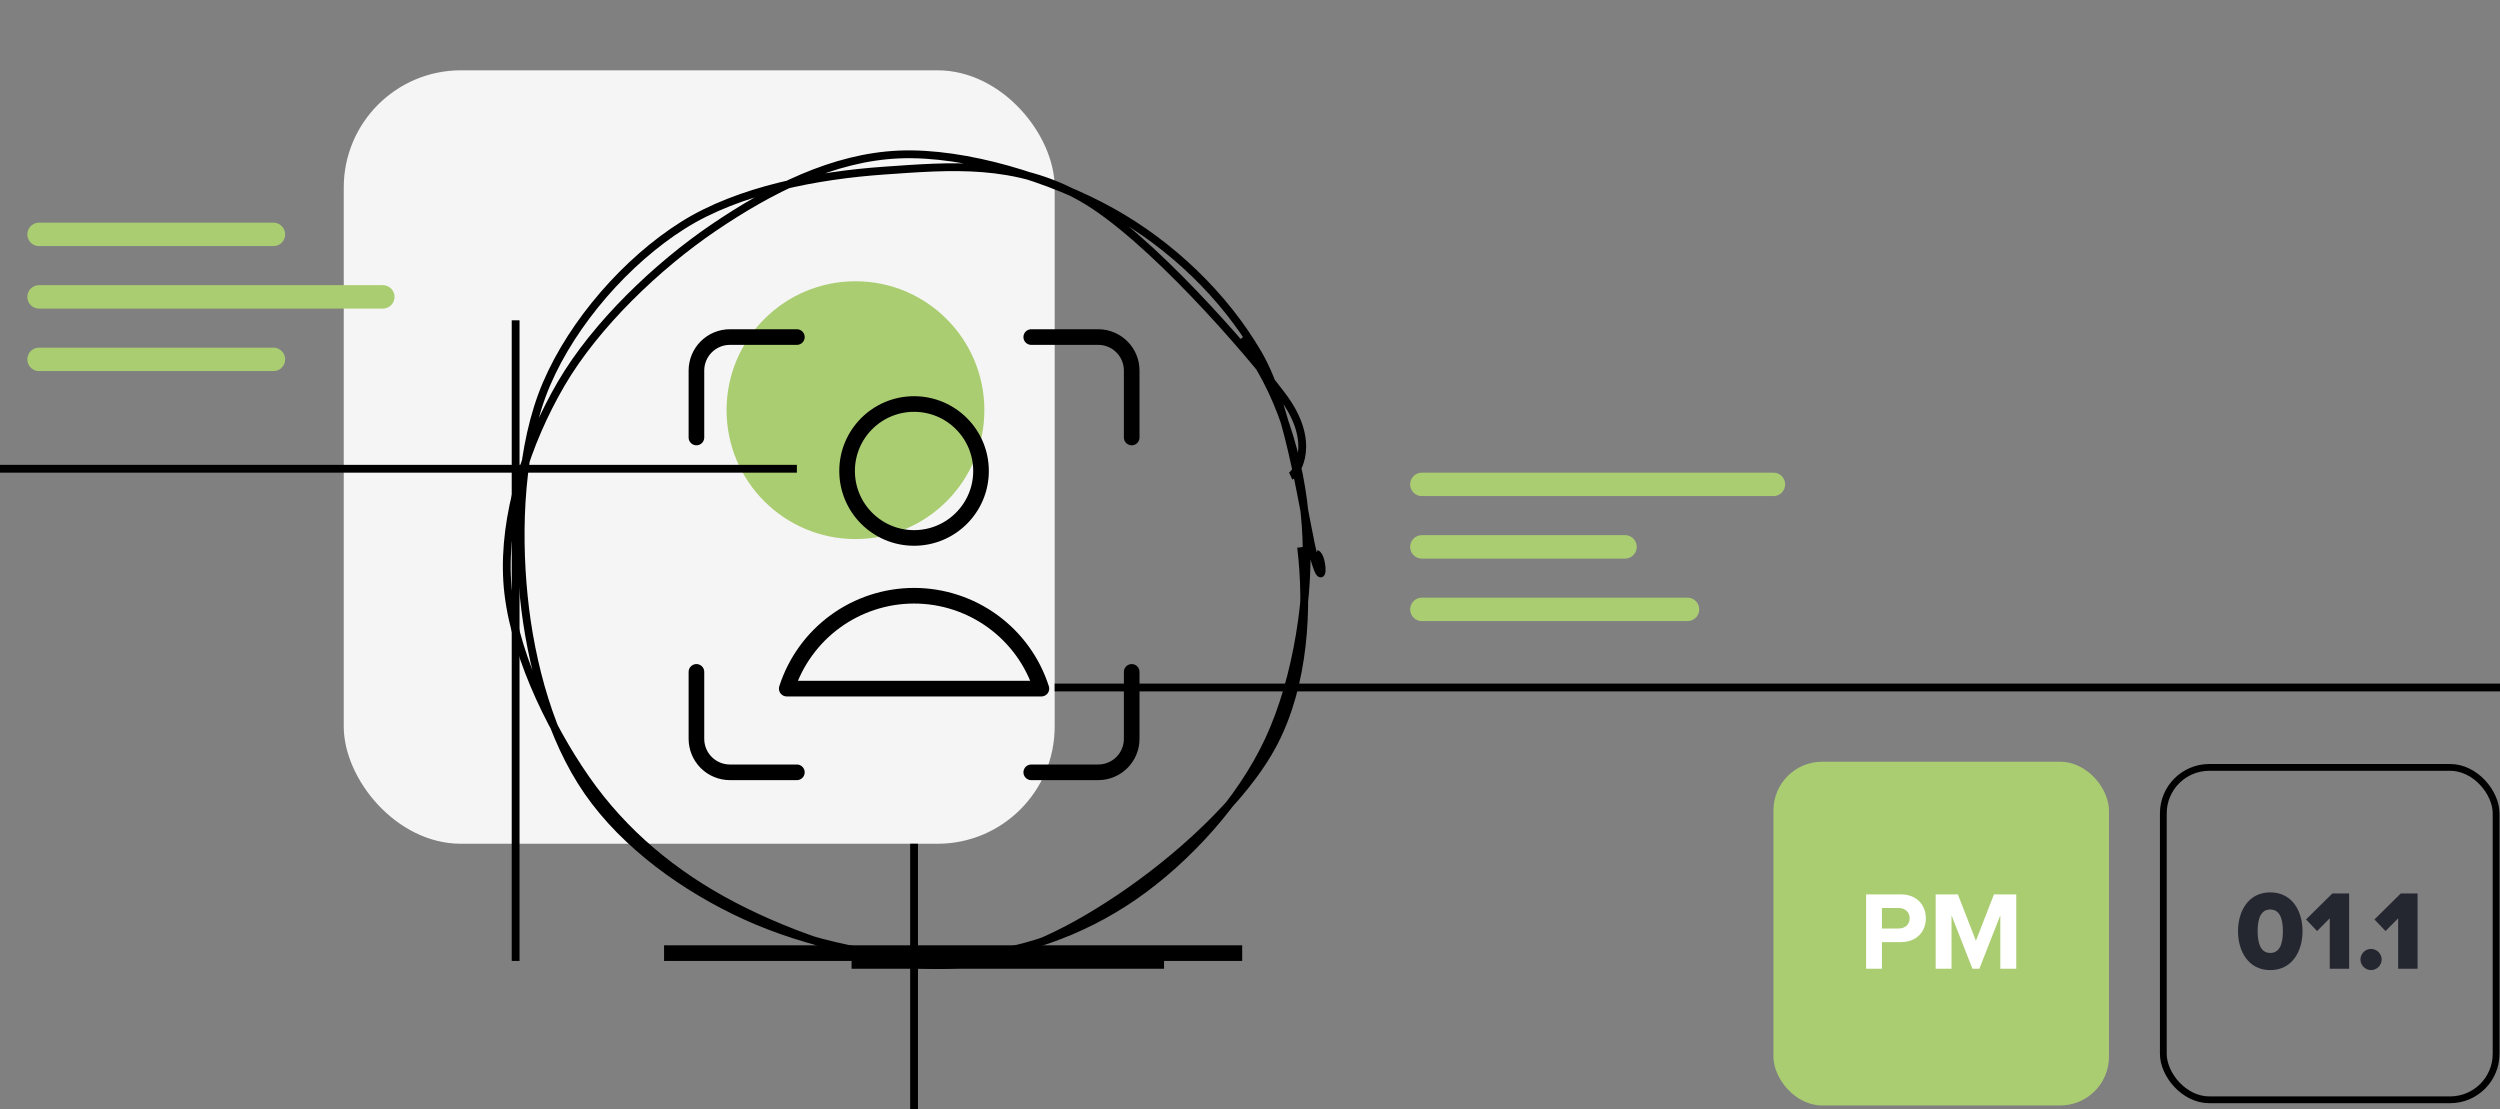<svg width="320" height="142" viewBox="0 0 320 142" fill="none" xmlns="http://www.w3.org/2000/svg">
<rect x="0" y="0" width="320" height="142" fill="#808080" stroke="none"/>
<g clip-path="url(#clip0_1715_849)">
<rect x="44" y="9" width="91" height="99" rx="15" fill="#F6F5F5"/>
<circle cx="109.5" cy="52.5" r="16.5" fill="#ABCD72"/>
<path d="M102 60L-18 60" stroke="black"/>
<path d="M35 46L5 46" stroke="#ABCD72" stroke-width="3" stroke-linecap="round"/>
<path d="M35 30L5 30" stroke="#ABCD72" stroke-width="3" stroke-linecap="round"/>
<path d="M49 38L5 38" stroke="#ABCD72" stroke-width="3" stroke-linecap="round"/>
<path d="M117 108L117 142" stroke="black"/>
<path d="M66 41L66 123" stroke="black"/>
<path d="M149 123L109 123" stroke="black" stroke-width="2"/>
<path d="M159 122L85 122" stroke="black" stroke-width="2"/>
<path d="M389 88L135 88" stroke="black"/>
<path d="M227 62L182 62" stroke="#ABCD72" stroke-width="3" stroke-linecap="round"/>
<path d="M216 78H182" stroke="#ABCD72" stroke-width="3" stroke-linecap="round"/>
<path d="M208 70H182" stroke="#ABCD72" stroke-width="3" stroke-linecap="round"/>
<path d="M158.749 43.43C163.782 49.64 166.517 58.751 167.13 67.294C167.743 75.837 166.092 86.784 162.426 94.688C158.761 102.591 151.886 110.052 145.135 114.716C138.385 119.38 130.213 122.256 121.924 122.672C113.634 123.089 103.176 120.774 95.397 117.216C87.618 113.658 79.975 108.14 75.248 101.324C70.522 94.507 67.919 85.018 67.04 76.316C66.16 67.615 66.576 57.025 69.969 49.114C73.362 41.203 80.195 33.395 87.396 28.849C94.598 24.303 104.667 22.43 113.178 21.838C121.689 21.247 129.964 20.486 138.462 25.298C146.959 30.111 159.704 44.774 164.163 50.714C168.621 56.655 165.969 60.587 165.212 60.941M166.544 70.046C167.474 77.888 166.954 87.519 163.087 95.001C159.221 102.483 150.437 110.183 143.347 114.938C136.256 119.693 128.795 123.366 120.543 123.532C112.292 123.699 101.427 119.907 93.837 115.936C86.246 111.966 79.818 106.628 75 99.709C70.181 92.791 65.454 82.858 64.927 74.426C64.399 65.993 67.427 56.663 71.834 49.114C76.24 41.565 84.147 34.022 91.365 29.131C98.583 24.241 106.661 20.116 115.14 19.773C123.62 19.431 134.596 22.831 142.242 27.077C149.889 31.323 156.681 37.825 161.019 45.25C165.357 52.675 167.023 67.354 168.268 71.628C169.514 75.901 169.361 71.159 168.493 70.891" stroke="black"/>
<path d="M144.857 86V94.571C144.857 95.708 144.406 96.798 143.602 97.602C142.798 98.406 141.708 98.857 140.571 98.857H132" stroke="black" stroke-width="2" stroke-linecap="round" stroke-linejoin="round"/>
<path d="M132 43.143H140.571C141.708 43.143 142.798 43.594 143.602 44.398C144.406 45.202 144.857 46.292 144.857 47.428V56" stroke="black" stroke-width="2" stroke-linecap="round" stroke-linejoin="round"/>
<path d="M89.143 56V47.428C89.143 46.292 89.595 45.202 90.398 44.398C91.202 43.594 92.292 43.143 93.429 43.143H102" stroke="black" stroke-width="2" stroke-linecap="round" stroke-linejoin="round"/>
<path d="M102 98.857H93.429C92.292 98.857 91.202 98.406 90.398 97.602C89.595 96.798 89.143 95.708 89.143 94.571V86" stroke="black" stroke-width="2" stroke-linecap="round" stroke-linejoin="round"/>
<path d="M116.999 68.857C121.733 68.857 125.571 65.019 125.571 60.285C125.571 55.551 121.733 51.714 116.999 51.714C112.265 51.714 108.428 55.551 108.428 60.285C108.428 65.019 112.265 68.857 116.999 68.857Z" stroke="black" stroke-width="2" stroke-linecap="round" stroke-linejoin="round"/>
<path d="M133.3 88.144C132.193 84.691 130.018 81.679 127.089 79.542C124.159 77.405 120.627 76.254 117.001 76.254C113.376 76.254 109.843 77.405 106.914 79.542C103.985 81.679 101.81 84.691 100.703 88.144H133.3Z" stroke="black" stroke-width="2" stroke-linecap="round" stroke-linejoin="round"/>
<rect x="227" y="97.5" width="42.949" height="44" rx="6.243" fill="#ABCD72"/>
<path d="M240.886 124H238.86V114.482H243.312C245.382 114.482 246.509 115.88 246.509 117.55C246.509 119.205 245.367 120.589 243.312 120.589H240.886V124ZM244.44 117.536C244.44 116.751 243.84 116.223 243.041 116.223H240.886V118.848H243.041C243.84 118.848 244.44 118.335 244.44 117.536ZM258.082 124H256.042V117.15L253.359 124H252.474L249.791 117.15V124H247.765V114.482H250.605L252.917 120.418L255.228 114.482H258.082V124Z" fill="white"/>
<path d="M286.464 119.191C286.464 116.649 287.778 114.223 290.595 114.223C293.411 114.223 294.725 116.649 294.725 119.191C294.725 121.733 293.411 124.173 290.595 124.173C287.778 124.173 286.464 121.733 286.464 119.191ZM292.212 119.191C292.212 117.487 291.75 116.418 290.595 116.418C289.439 116.418 288.977 117.487 288.977 119.191C288.977 120.895 289.439 121.978 290.595 121.978C291.75 121.978 292.212 120.895 292.212 119.191ZM300.69 124H298.206V117.544L296.588 119.176L295.173 117.689L298.538 114.367H300.69V124ZM302.138 122.816C302.138 122.079 302.759 121.458 303.495 121.458C304.232 121.458 304.853 122.079 304.853 122.816C304.853 123.552 304.232 124.173 303.495 124.173C302.759 124.173 302.138 123.552 302.138 122.816ZM309.448 124H306.964V117.544L305.347 119.176L303.931 117.689L307.296 114.367H309.448V124Z" fill="#242630"/>
<rect x="276.905" y="98.227" width="42.596" height="42.547" rx="5.884" stroke="black" stroke-width="0.869"/>
</g>
<defs>
<clipPath id="clip0_1715_849">
<rect width="320" height="142" fill="white"/>
</clipPath>
</defs>
</svg>
